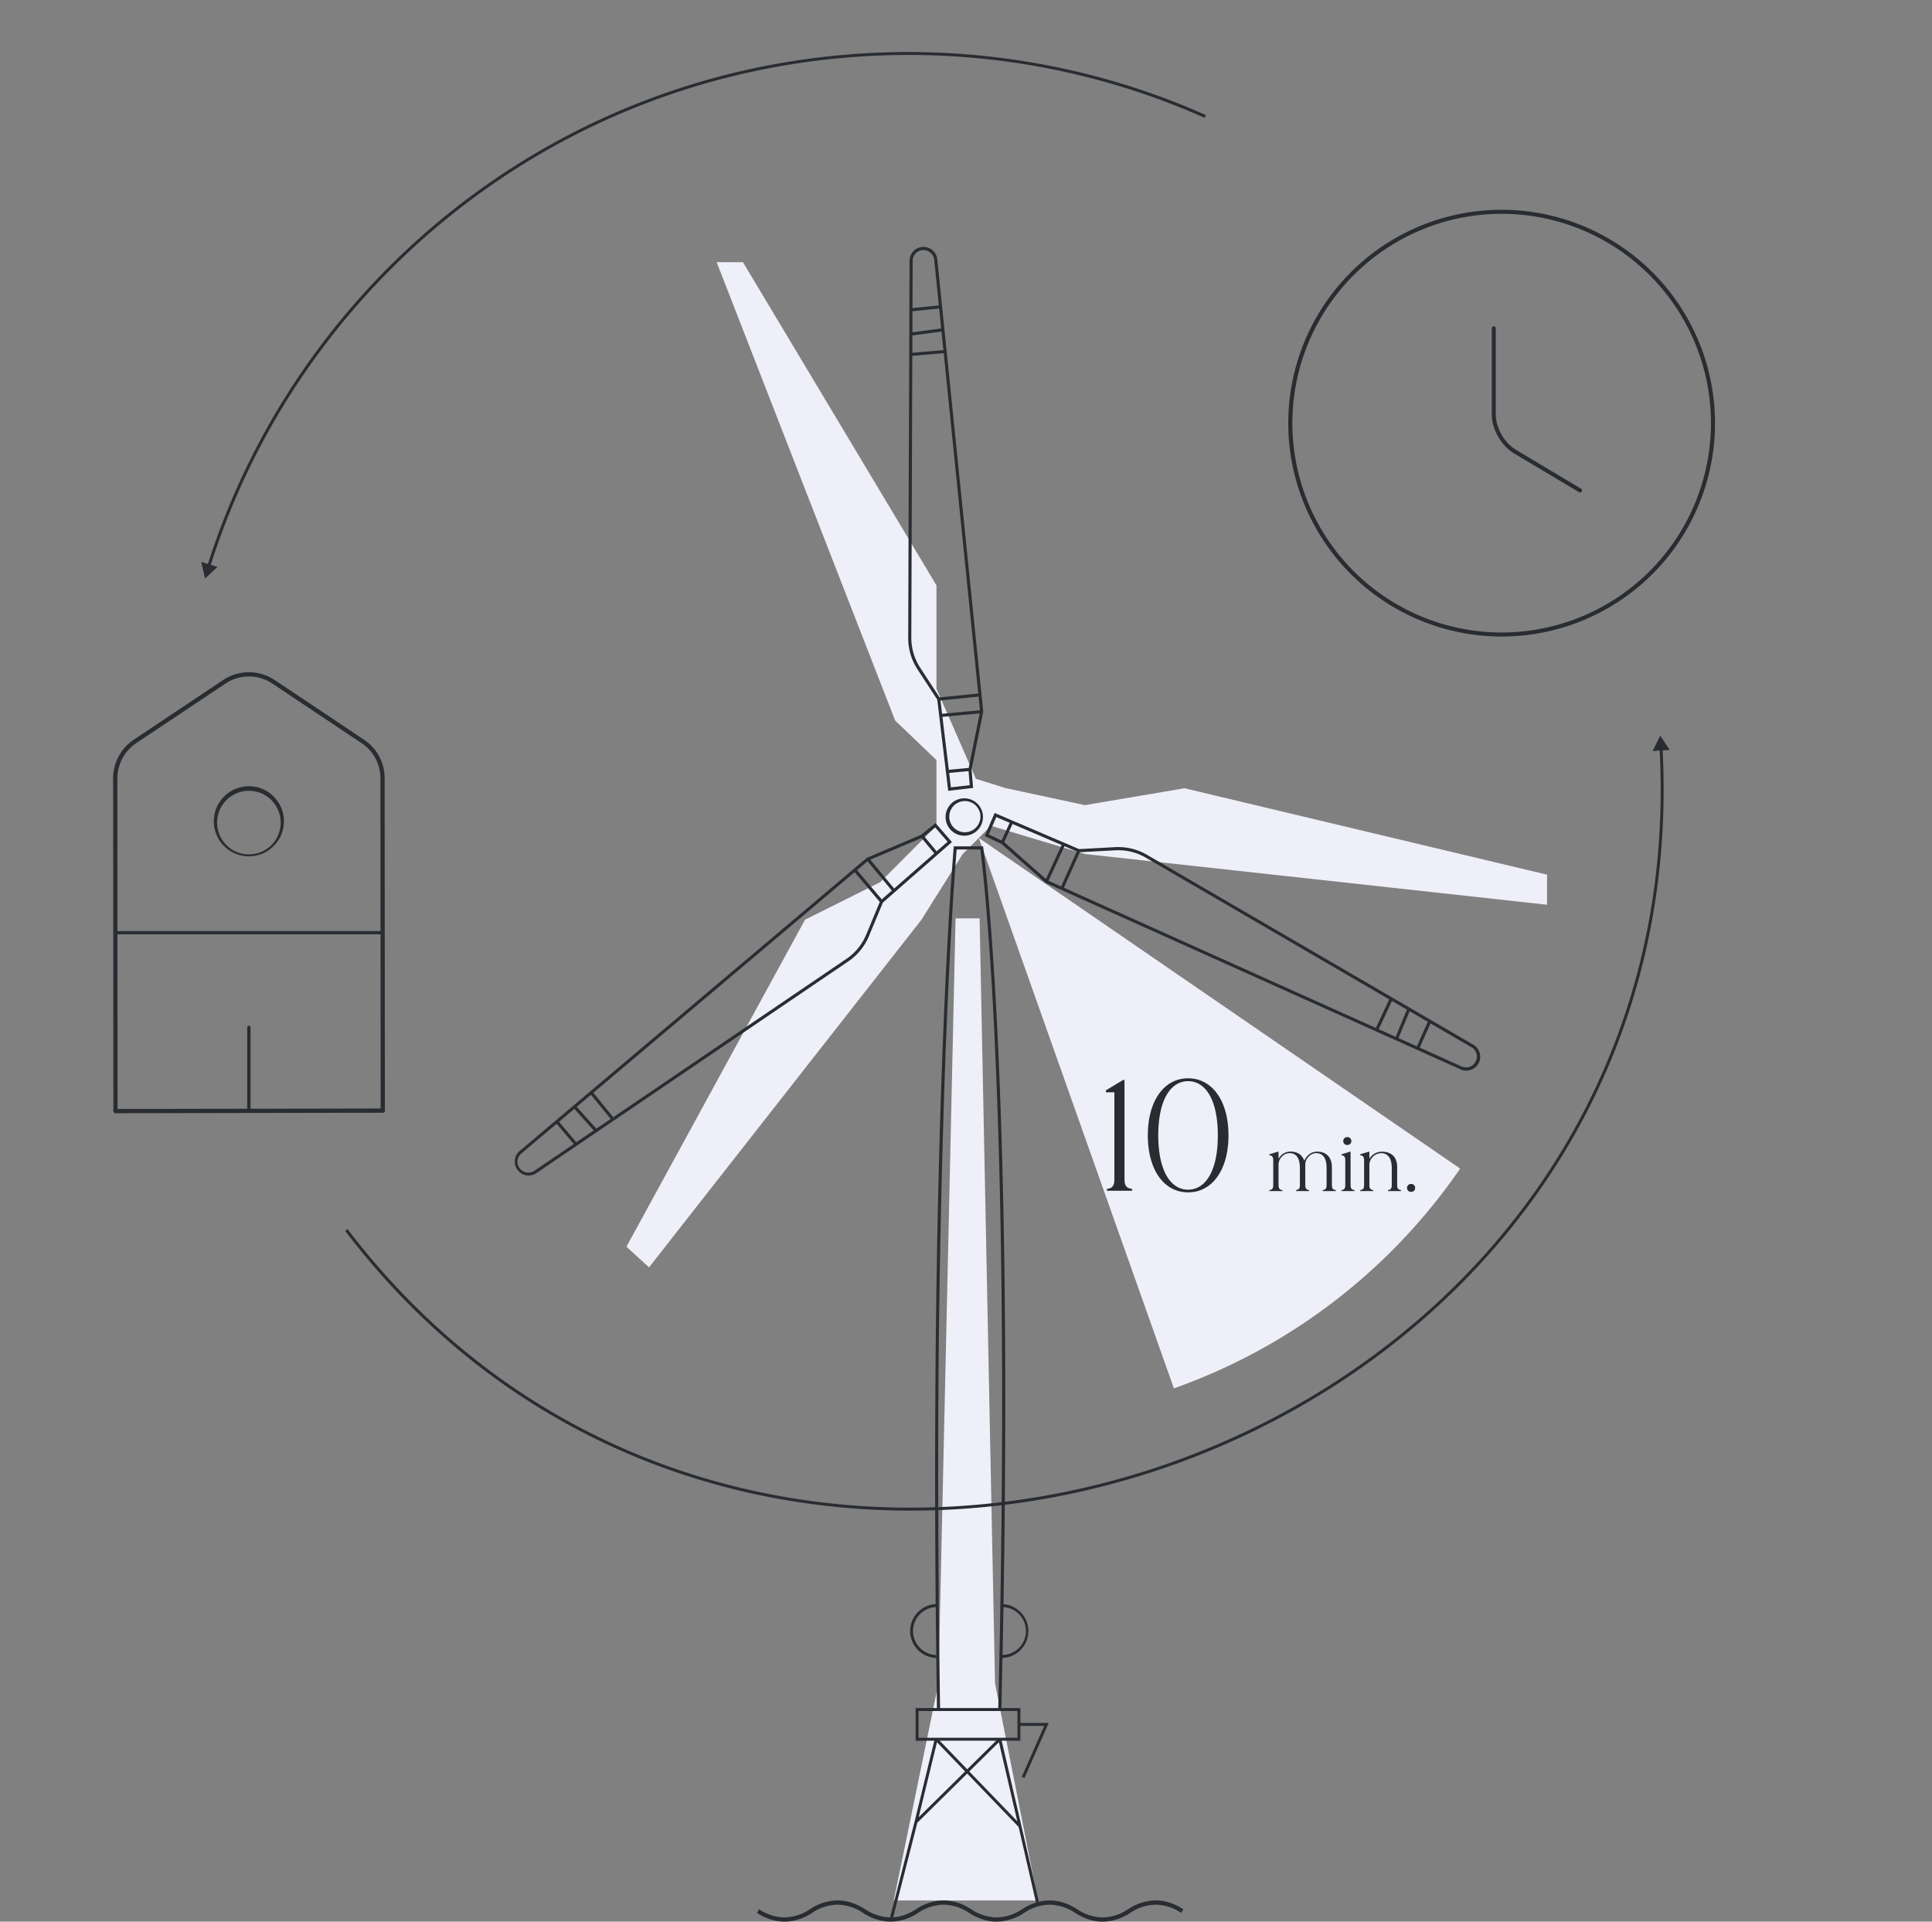 <svg xmlns="http://www.w3.org/2000/svg" xml:space="preserve" fill-rule="evenodd" stroke-linejoin="round" stroke-miterlimit="2" clip-rule="evenodd" viewBox="0 0 372 370">
  <rect x="0" y="0" width="372" height="370" fill="#808080" stroke="none"/>
  <path id="Artboard1" fill="none" d="M0 0h372v370H0z"/>
  <g id="Artboard11">
    <path fill="#eeeff9" fill-rule="nonzero" d="M208.9 164.43 190.8 159l-2.33 2.34L281.15 225a112.45 112.45 0 0 1-55.12 42.32l-37.56-105.98-3.1 3.09-7.95 12.66-52.45 66.93-4.35-3.98L155 177.09l14.47-7.23L180.31 159v-12.66l-7.95-7.6-34.37-88.26h5.06l37.26 62.22v19.9l7.6 17.36 5.79 1.8 15.2 3.26 19.17-3.25 69.81 16.64v5.79l-88.99-9.77Z"/>
    <path fill="#eeeff9" fill-rule="nonzero" d="m199.86 365.92-8.27-41.8-2.97-147.3h-4.63l-3.3 147.3-8.6 41.8h27.77Z"/>
    <path fill="#292d32" d="m183.63 163.23.02-.27h5.63l.04.25v.04l.02.1.05.4.2 1.64c.17 1.46.4 3.7.68 6.75.55 6.1 1.26 15.5 1.88 28.68.94 20.09 1.67 48.96 1.32 88.34 68-8.43 130.19-63.58 126.1-144.65l-1.36.09 1.47-2.96 1.82 2.76-1.36.08c4.1 81.44-58.36 136.82-126.67 145.26-.06 6.12-.14 12.5-.25 19.13a5.19 5.19 0 0 1-.2 10.36l-.2 9.64h3.65v2.86h5.46l-4.67 10.61-.52-.23 4.32-9.8h-4.59v2.85h-3.6l3.8 16.4 3.36 14.61a8.6 8.6 0 0 1 2.08-.25c1.79 0 3.57.57 5.32 1.7a9 9 0 0 0 4.89 1.56 9 9 0 0 0 4.88-1.57 9.82 9.82 0 0 1 5.33-1.7c1.8 0 3.57.58 5.32 1.7l-.44.7a9 9 0 0 0-4.88-1.58 9 9 0 0 0-4.89 1.57 9.82 9.82 0 0 1-5.32 1.7c-1.8 0-3.57-.58-5.33-1.7a9 9 0 0 0-4.88-1.57 9 9 0 0 0-4.89 1.57 9.82 9.82 0 0 1-5.32 1.7c-1.8 0-3.57-.58-5.33-1.7a9 9 0 0 0-4.88-1.57 9 9 0 0 0-4.89 1.57 9.82 9.82 0 0 1-5.33 1.7 9.82 9.82 0 0 1-5.32-1.7 9 9 0 0 0-4.89-1.57 9 9 0 0 0-4.88 1.57 9.82 9.82 0 0 1-5.33 1.7 9.8 9.8 0 0 1-5.32-1.7l.44-.69a9 9 0 0 0 4.88 1.57 9 9 0 0 0 4.89-1.57 9.82 9.82 0 0 1 5.32-1.7c1.8 0 3.57.58 5.33 1.7a9 9 0 0 0 4.88 1.57h.2l-.27-.07 4.7-18.37 3.8-15.58h-3.6v-6.29h4.11c-.1-6.68-.18-13.16-.24-19.44a4.62 4.62 0 0 0 .09 9.23v.57a5.19 5.19 0 0 1-.1-10.37c-.05-6.22-.08-12.25-.1-18.08-41.68 1.35-84.05-15.02-113.6-53.77l.46-.35c29.43 38.6 71.63 54.9 113.14 53.55-.08-35.92.56-64.35 1.32-85.11.5-13.9 1.07-24.36 1.5-31.35a632.91 632.91 0 0 1 .73-10.35l.01-.13v-.04Zm7.92 37.62a667.58 667.58 0 0 0-1.88-28.66 277.5 277.5 0 0 0-.87-8.36l-.04-.27h-4.56l-.02.2-.01.18-.15 1.97a626.3 626.3 0 0 0-.54 7.87c-.43 7-1 17.45-1.5 31.34a2198.1 2198.1 0 0 0-1.32 85.07c4.08-.15 8.16-.47 12.21-.96.35-39.4-.38-68.3-1.32-88.38Zm1.49 117.8a4.61 4.61 0 0 0 .17-9.21c-.05 3.02-.1 6.1-.17 9.22Zm-6.41 22.43 9.25 9.6-3.54-15.24-5.71 5.64Zm6.24-51.27c-4.06.48-8.13.8-12.2.95.02 11.89.13 24.6.34 38.11h11.2c.34-14.03.55-27.03.66-39.06Zm-16 39.63v5.15h19.03v-5.15h-19.04Zm19.26 22.32-9.9-10.28-9.6 9.47-4.65 18.22c1.44-.1 2.9-.61 4.38-1.56a9.82 9.82 0 0 1 5.32-1.7c1.8 0 3.58.58 5.33 1.7a9 9 0 0 0 4.89 1.57 9 9 0 0 0 4.88-1.57c.9-.57 1.8-1 2.7-1.28l-3.35-14.57Zm-15.72-16.31-3.52 14.44 8.94-8.82-5.42-5.62Zm11.4-.29h-10.88l5.3 5.5 5.58-5.5ZM40.04 108.58c17.06-53.64 65.44-94.1 125.01-98.22a141.7 141.7 0 0 1 52.2 6.14c5.1 1.61 10.1 3.5 14.95 5.66l-.24.53a140.06 140.06 0 0 0-66.87-11.76c-59.32 4.1-107.51 44.4-124.5 97.82l1.3.4-2.41 2.25-.74-3.22 1.3.4Zm208.01-27.1a41.1 41.1 0 0 1 41.09-41.09 41.1 41.1 0 0 1 41.08 41.08 41.1 41.1 0 0 1-41.08 41.09 41.1 41.1 0 0 1-41.09-41.09Zm41.09-40.31a40.32 40.32 0 0 0-40.3 40.3 40.32 40.32 0 0 0 40.3 40.31 40.32 40.32 0 0 0 40.3-40.3 40.32 40.32 0 0 0-40.3-40.31Zm-1.51 21.65c.21 0 .38.17.38.38v16.7c0 1.2.42 2.55 1.12 3.78a7.94 7.94 0 0 0 2.68 2.88l12.62 7.53a.39.39 0 0 1-.4.67l-12.61-7.53a8.71 8.71 0 0 1-2.96-3.17 8.7 8.7 0 0 1-1.22-4.16V63.2c0-.21.17-.38.39-.38Zm-244.7 68.13a8.96 8.96 0 0 1 9.98 0l17.15 11.45a8.9 8.9 0 0 1 4 7.46l.05 63.98a.4.4 0 0 1-.41.41l-51.47.09a.41.41 0 0 1-.28-.12.41.41 0 0 1-.12-.29l-.05-64.07a9 9 0 0 1 4-7.46l17.16-11.45Zm.46.68-17.15 11.45a8.2 8.2 0 0 0-3.64 6.78l.02 29.4h50.65l-.02-29.4a8.09 8.09 0 0 0-3.64-6.78l-17.15-11.45a8.14 8.14 0 0 0-9.07 0Zm4.53 19.75a6.75 6.75 0 1 1 0 13.5 6.75 6.75 0 0 1 0-13.5Zm-6.11 6.76a6.12 6.12 0 1 0 12.23 0 6.12 6.12 0 0 0-12.23 0ZM22.62 179.9l.02 33.62 24.96-.04V197.8a.32.32 0 0 1 .64 0v15.68l25.05-.05-.02-33.53H22.62Zm159.95-27.63-2.1-17.56-3.8-5.82a11.11 11.11 0 0 1-1.8-6.1l.26-72.63a2.68 2.68 0 0 1 5.34-.26l8.85 87.14-2.25 11.12.3 3.55-4.8.56Zm-6.9-84.35 5.98-.5-.37-3.57-5.6.74-.01 3.33Zm7.09 80.9.33 2.78 3.63-.42-.23-2.71-3.73.35Zm-7.08-84.84 5.54-.73-.39-3.85-5.14.53v4.05Zm5.71 73.45 7.3-.68-.27-2.63-7.33.75.3 2.56Zm5.13 10.43 2.12-10.5-7.18.66 1.23 10.2 3.83-.36ZM175.7 59.33l5.07-.52-.9-8.85a2.08 2.08 0 0 0-4.14.2l-.03 9.17Zm5.2 74.95 7.46-.75L181.71 68l-6.05.52-.19 54.26c0 2.05.59 4.06 1.7 5.77l3.73 5.72Zm10.62 22.25 16.26 6.96 6.93-.38c2.17-.11 4.31.4 6.18 1.5l62.78 36.53a2.68 2.68 0 0 1-2.45 4.76l-79.89-35.91-8.5-7.5-3.23-1.52 1.92-4.44Zm16.4 7.55-3.07 6.84 60.07 27 2.57-5.5-46.9-27.3a10.5 10.5 0 0 0-5.84-1.4l-6.82.36Zm60.1 28.64-2.55 5.44 3.27 1.47 2.16-5.23-2.89-1.68Zm-74.66-30.57 8.03 7.1 3.02-6.55-9.45-4.05-1.6 3.5Zm1.05-3.73-2.58-1.1-1.45 3.35 2.47 1.16 1.56-3.41Zm81.03 38.63-2.08 4.65 8.1 3.65a2.08 2.08 0 0 0 1.9-3.69l-7.92-4.61Zm-70.48-34.12-3.07 6.65 2.42 1.09 3.02-6.72-2.37-1.02Zm66.46 31.78-2.14 5.16 3.53 1.59 2.11-4.72-3.5-2.03ZM170 173.78l-2.67 6.41a11 11 0 0 1-4.01 4.93l-60.1 40.8a2.68 2.68 0 0 1-3.22-4.26l66.92-56.5 10.45-4.43 2.76-2.25 3.17 3.65-13.3 11.65Zm-56.21 37.02-2.74 2.31 3.77 4.21 2.77-1.88-3.8-4.64Zm68.67-48.73-2.4-2.76-2.11 1.72 2.4 2.88 2.11-1.84Zm-17.9 5.86-50.31 42.48 3.83 4.7 44.9-30.49a10.5 10.5 0 0 0 3.8-4.66l2.62-6.3-4.84-5.73Zm-53.97 45.57-2.95 2.5 3.33 3.93 3.35-2.27-3.73-4.16Zm56.45-47.67-2.02 1.71 4.76 5.63 1.94-1.7-4.68-5.64Zm-59.86 50.55-6.8 5.73a2.08 2.08 0 0 0 2.51 3.31l7.59-5.15-3.3-3.9Zm60.4-50.85 4.59 5.55 7.73-6.77-2.46-2.95-9.87 4.17Zm20-5.17a3.6 3.6 0 1 1-3.6-6.23 3.6 3.6 0 0 1 3.6 6.23Zm-.3-.52a3 3 0 1 0-3-5.2 3 3 0 0 0 3 5.2Zm41.48 47.78c4.66 0 7.78 4.36 7.78 10.98 0 6.65-3.12 10.98-7.78 10.98-4.64 0-7.75-4.33-7.75-10.98 0-6.62 3.11-10.98 7.75-10.98Zm0 21.44c3.35 0 5.73-3.57 5.73-10.46 0-6.87-2.38-10.43-5.73-10.43-3.33 0-5.74 3.56-5.74 10.43 0 6.89 2.41 10.46 5.74 10.46Zm-10.78-.15v.36h-4.85v-.36c1.13-.1 1.44-.7 1.44-1.9v-16.7h-1.62v-.38l3.32-2h.25V227c0 1.2.3 1.8 1.46 1.9Zm42.83.23v.19h-2.51v-.19c.58-.05.73-.38.73-.99v-4.72c0-.61-.15-.94-.73-.99v-.19l1.63-.5h.12v6.4c0 .61.16.94.76.99Zm-1.4-8.68a.74.74 0 0 1-.77-.76c0-.49.36-.76.77-.76.43 0 .79.27.79.76 0 .48-.37.76-.79.76Zm-2.2 8.68v.19h-2.53v-.19c.6-.05.75-.38.75-.99v-3.23c0-1.46-.4-2.89-2-2.89-1.17 0-2.1 1.12-2.1 2.17v3.95c0 .61.15.94.73.99v.19h-2.51v-.19c.58-.05.74-.38.74-.99v-3.23c0-1.46-.38-2.89-2.01-2.89-1.15 0-2.1 1.12-2.1 2.17v3.95c0 .61.15.94.75.99v.19h-2.51v-.19c.58-.05.74-.38.74-.99v-4.72c0-.61-.16-.94-.74-.99v-.19l1.63-.5h.13v1.38a2.59 2.59 0 0 1 2.32-1.4c1.25 0 2.24.59 2.63 1.76.55-1.16 1.4-1.75 2.51-1.75 1.63 0 2.81.97 2.81 3v3.41c0 .61.16.94.75.99Zm12.55.19h-2.51v-.19c.58-.05.73-.38.73-.99v-3.23c0-1.46-.44-2.9-2.1-2.89a2.34 2.34 0 0 0-2.21 2.17v3.95c0 .61.16.94.75.99v.19h-2.52v-.19c.6-.05.75-.38.75-.99v-4.72c0-.61-.16-.94-.75-.99v-.19l1.63-.5h.14v1.38a2.76 2.76 0 0 1 2.43-1.38c1.68 0 2.92.91 2.92 2.98v3.42c0 .61.16.94.74.99v.19Zm1.95-1.37c.42 0 .77.29.77.77 0 .49-.35.75-.77.75-.42 0-.79-.26-.79-.75 0-.48.37-.77.79-.77Z"/>
  </g>
</svg>
